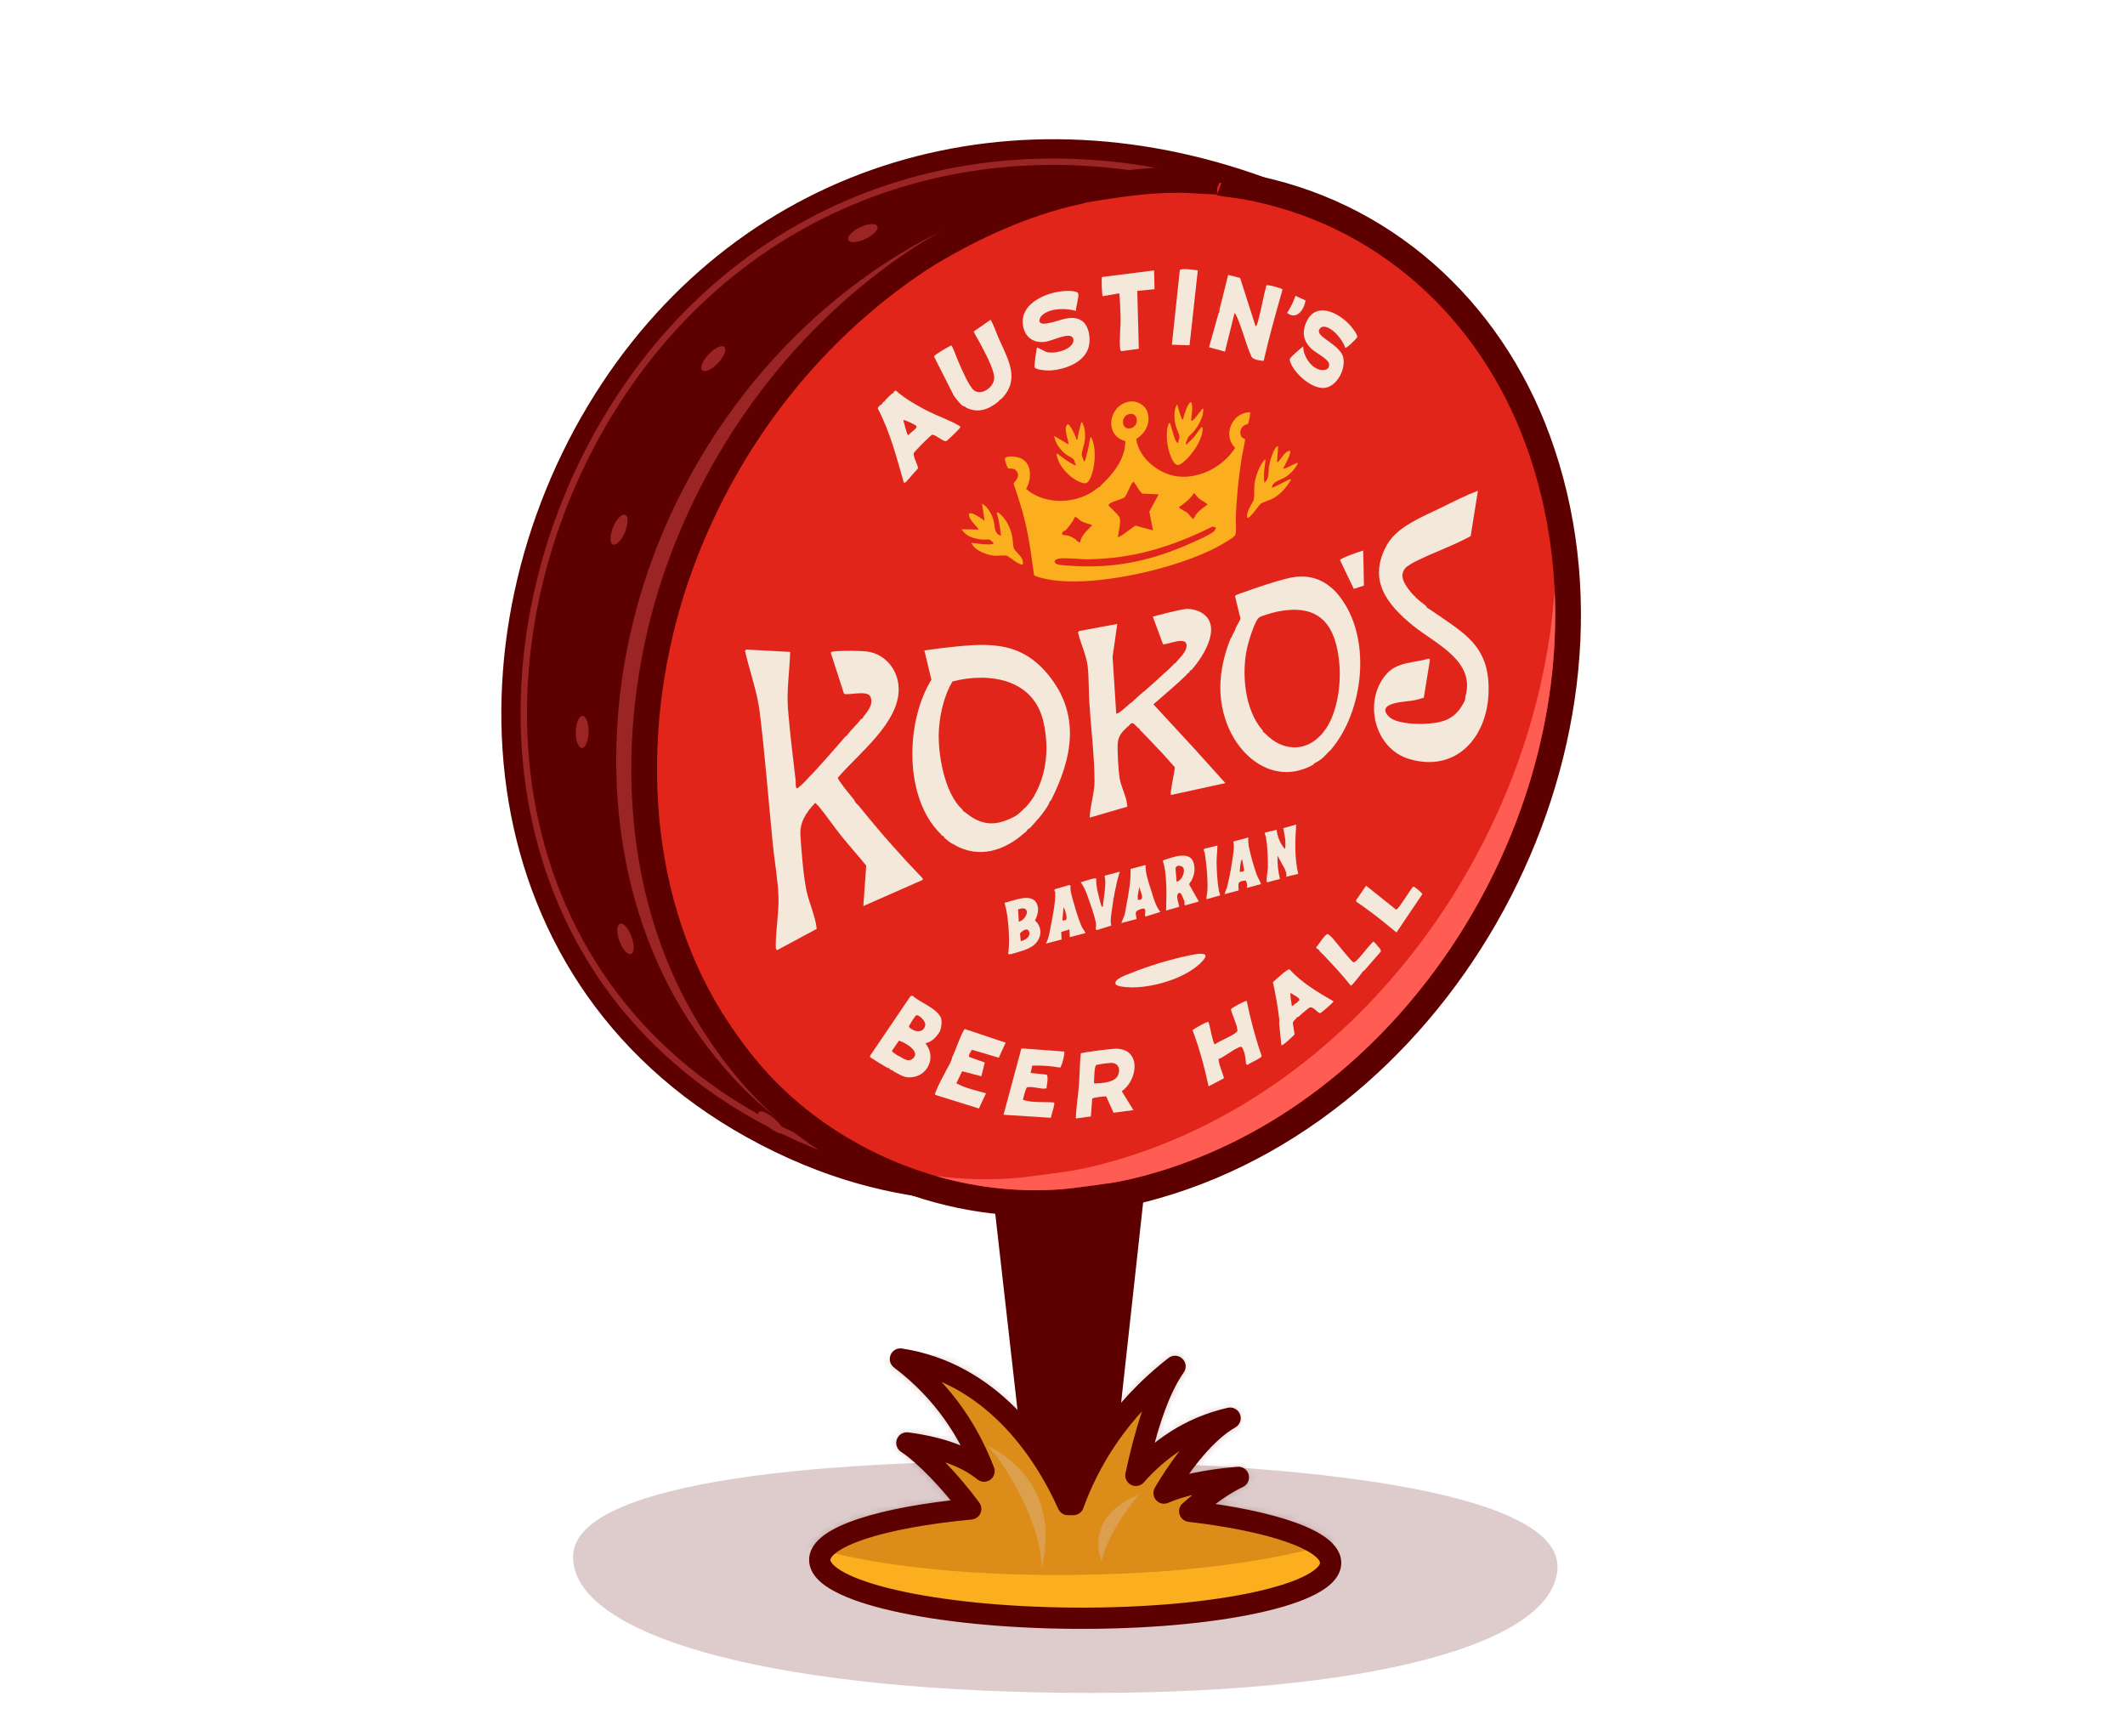 <svg width="300" height="245" viewBox="0 0 300 245" fill="none" xmlns="http://www.w3.org/2000/svg">
<g clip-path="url(#clip0_3396_5716)">
<path opacity="0.2" d="M219.88 221.156C219.763 232.136 192.826 239.396 150.194 238.94C107.561 238.484 80.785 230.65 80.903 219.67C81.009 209.78 112.166 205.835 150.543 206.246C188.921 206.656 219.986 211.266 219.88 221.156Z" fill="#5C0000"/>
<path d="M145.277 213.393L140.26 169.13L161.6 167.767L156.683 212.516L145.277 213.393Z" fill="#5C0000"/>
<path d="M85.192 56.297C105.601 23.995 143.557 12.884 180.054 27.076L180.917 27.416L181.175 27.52L181.374 27.718C189.8 36.14 192.412 49.207 191.816 63.704C191.219 78.246 187.386 94.527 182.573 109.726C177.756 124.938 171.936 139.134 167.323 149.522C165.016 154.717 163.008 158.964 161.577 161.914C160.862 163.389 160.29 164.54 159.897 165.323C159.7 165.714 159.547 166.014 159.444 166.217C159.393 166.318 159.354 166.395 159.327 166.447C159.314 166.472 159.303 166.492 159.296 166.506C159.293 166.512 159.29 166.518 159.289 166.521C159.288 166.522 159.287 166.524 159.286 166.525L158.076 165.9L159.286 166.526L158.925 167.225L158.139 167.261C146.07 167.814 129.415 171.486 107.977 160.354C66.827 138.987 63.85 90.074 85.192 56.297Z" fill="#5C0000" stroke="#5C0000" stroke-width="2.724"/>
<path d="M86.727 57.267C106.773 25.54 144.162 14.711 180.153 29.067C187.988 36.951 190.589 49.345 190.002 63.63C189.414 77.94 185.633 94.046 180.841 109.178C176.051 124.305 170.258 138.435 165.662 148.785C163.365 153.959 161.367 158.187 159.943 161.121C159.232 162.588 158.663 163.732 158.273 164.508C158.079 164.896 157.928 165.192 157.827 165.391C157.814 165.415 157.802 165.438 157.791 165.46C145.523 166.062 129.562 169.516 108.814 158.743C68.9 138.018 65.761 90.45 86.727 57.267Z" fill="#5C0000" stroke="#9B2424" stroke-width="0.908"/>
<path d="M175.116 28.055C173.936 27.731 172.566 27.527 171.606 27.091L171.452 27.055C169.787 26.836 168.131 26.489 166.379 26.318C165.565 26.239 164.75 26.181 163.932 26.145C160.228 25.976 156.525 26.271 152.937 26.52L151.999 26.585L151.359 27.71C151.538 27.271 152.003 26.887 152.271 26.776C152.55 26.647 152.682 26.638 152.742 26.623C152.833 26.613 152.798 26.574 152.269 26.659C144.498 27.702 137.009 30.484 130.093 34.07L129.907 34.188C129.849 34.223 129.79 34.258 129.731 34.292L129.849 34.215C129.525 34.391 129.201 34.567 128.878 34.743L128.757 34.822C128.699 34.856 128.64 34.891 128.581 34.926L128.624 34.897C111.543 44.765 98.272 61.227 91.663 80.089C91.618 80.216 91.573 80.344 91.528 80.473L91.516 80.507C90.502 83.451 89.654 86.451 88.976 89.489C84.791 108.167 86.951 129.144 98.133 145.388L98.234 145.543C98.275 145.598 98.316 145.652 98.357 145.706L98.268 145.57C100.1 148.196 102.108 150.682 104.344 153.008C113.819 162.825 126.856 168.233 139.683 168.707C143.51 168.845 147.322 168.534 150.994 167.761C147.242 167.751 143.544 167.301 139.971 166.482C128.004 163.724 117.348 156.907 110.435 147.759C108.774 145.557 107.264 143.195 105.916 140.766L105.827 140.63C105.792 140.572 105.757 140.513 105.721 140.455L105.822 140.61C97.846 126.007 96.885 108.356 100.498 92.06C101.087 89.422 101.801 86.812 102.638 84.245L102.627 84.28C102.67 84.15 102.713 84.021 102.756 83.892C108.273 67.318 118.67 52.19 132.913 41.392L132.956 41.363C133.009 41.321 133.063 41.279 133.117 41.238L132.997 41.316C133.297 41.102 133.596 40.887 133.896 40.672L134.014 40.595C134.068 40.553 134.122 40.511 134.175 40.469L133.99 40.588C139.928 36.492 146.282 32.996 153.183 30.844C152.847 30.89 153.008 30.858 153.29 30.822C153.446 30.794 153.674 30.765 154.041 30.596C154.397 30.445 154.939 29.994 155.159 29.466L153.58 30.656C157.114 29.797 160.537 28.892 164.04 28.385C164.815 28.272 165.591 28.177 166.374 28.102C168.004 27.942 169.715 27.952 171.43 27.828L171.275 27.791C172.689 28.108 173.848 27.972 175.116 28.055Z" fill="#9B2424"/>
<path d="M152.98 26.793C157.446 26.099 161.598 25.38 166.381 25.393C167.283 25.396 168.173 25.446 169.019 25.497C169.881 25.549 170.686 25.603 171.492 25.626L171.873 25.637L172.175 25.78C172.157 25.771 172.237 25.799 172.484 25.847C172.745 25.897 173.075 25.948 173.439 25.998C174.094 26.087 174.993 26.189 175.428 26.265C195.145 29.701 210.31 43.548 217.095 62.102C224.705 82.909 221.728 106.209 211.667 125.762C201.607 145.314 184.372 161.301 163.22 167.37C161.291 167.924 159.298 168.419 157.262 168.753L157.261 168.753C157.041 168.789 156.826 168.816 156.646 168.837C156.455 168.861 156.303 168.879 156.156 168.901L156.153 168.903C154.964 169.082 153.756 169.243 152.564 169.384L152.563 169.384C152.37 169.406 152.174 169.435 151.936 169.47C151.71 169.503 151.449 169.541 151.179 169.568L151.179 169.567C134.471 171.282 116.917 164.223 106.013 151.569C104.029 149.267 102.18 146.721 100.572 144.164L100.475 144.02L100.454 143.989L100.435 143.958C88.969 125.507 88.67 101.688 95.355 81.798L95.36 81.787L95.492 81.4C101.694 63.3 113.729 47.226 129.747 36.642L129.916 36.528L129.944 36.509L129.973 36.491L130.885 35.918L131.02 35.826L131.065 35.797L131.109 35.77C137.51 31.944 144.512 28.738 151.963 27.062L152.018 26.943L152.98 26.793Z" fill="#E1251B" stroke="#5C0000" stroke-width="3.632"/>
<path d="M219.479 83.324C221.141 118.825 197.124 155.753 162.72 165.625C160.831 166.167 158.911 166.642 156.969 166.961C156.61 167.019 156.243 167.051 155.883 167.106C154.714 167.283 153.526 167.441 152.353 167.579C151.901 167.632 151.447 167.715 150.995 167.761C144.689 168.409 138.252 167.758 132.122 165.994C136.214 166.527 140.355 166.607 144.445 166.187C144.942 166.136 145.439 166.045 145.935 165.987C147.223 165.836 148.526 165.662 149.808 165.468C150.204 165.408 150.607 165.373 151.001 165.308C153.132 164.958 155.239 164.437 157.312 163.842C191.907 153.916 216.932 119.062 219.479 83.324Z" fill="#FF5D54"/>
<path d="M155.471 68.468C157.232 66.806 158.83 64.832 158.871 62.266C155.675 61.403 156.615 56.928 159.649 56.661C160.611 56.577 161.701 57.235 161.993 58.17C162.479 59.736 161.71 61.139 160.402 61.97C160.785 64.726 163.675 66.981 166.347 67.258C169.444 67.581 172.736 65.821 174.37 63.217C172.539 61.419 173.964 58.188 176.482 58.188C176.573 58.259 176.292 59.667 176.193 59.796C176.094 59.924 175.764 59.937 175.546 60.114C175.103 60.474 174.984 61.067 175.228 61.586C175.355 61.858 175.747 61.917 175.774 62.011C175.812 62.142 175.341 64.323 175.282 64.707C174.853 67.515 174.555 70.339 174.464 73.183C174.447 73.708 174.607 75.287 174.335 75.604C173.995 75.999 172.559 76.813 172.038 77.099C166.203 80.305 153.41 83.297 146.973 81.563C146.764 81.506 146.072 81.311 145.976 81.165C145.645 78.711 145.33 76.246 144.761 73.818C144.326 71.958 143.728 70.128 143.104 68.328C143.092 67.987 144.163 67.435 143.524 66.499C143.162 65.969 142.441 66.233 142.295 66.088C142.2 65.995 141.802 64.819 141.871 64.709C142.184 64.221 143.726 64.48 144.219 64.738C145.743 65.538 145.621 67.701 144.862 68.999C147.592 71.433 152.353 71.154 155.054 68.799C155.31 68.787 155.366 68.564 155.47 68.467L155.471 68.468ZM159.269 58.488C158.203 58.86 158.306 60.635 159.513 60.47C160.941 60.276 160.757 57.968 159.269 58.488ZM156.571 71.178C156.559 71.195 156.5 71.192 156.494 71.241C156.497 71.426 156.807 71.641 156.928 71.775C157.217 72.095 157.813 72.625 158.015 72.959C158.357 73.527 157.861 75.097 157.836 75.799C158.082 75.932 159.924 74.345 160.323 74.195L162.776 74.861L162.26 72.232L163.57 69.78L161.258 69.668C160.78 69.245 160.538 68.63 160.149 68.144C160.096 68.078 160.147 67.993 159.973 68.047C159.66 68.144 159.162 69.839 158.738 70.193C158.286 70.572 156.851 70.78 156.57 71.179L156.571 71.178ZM168.943 72.5C169.386 71.982 169.954 71.617 170.487 71.2C170.104 70.845 169.614 70.682 169.215 70.312C168.97 70.084 168.802 69.804 168.564 69.571C168.062 70.385 167.36 70.94 166.588 71.473C166.512 71.525 166.434 71.466 166.49 71.646C166.546 71.826 167.597 72.259 167.764 72.532L168.415 73.273C168.516 73.262 168.85 72.608 168.943 72.5ZM150.43 74.857C150.156 74.933 149.862 75.149 149.961 75.471L150.902 75.623C151.161 75.739 151.453 75.87 151.693 76.023C151.901 76.156 152.294 76.686 152.492 76.513C152.683 75.49 153.544 74.846 154.2 74.122C153.655 73.905 153.136 73.844 152.619 73.535C152.297 73.342 152.103 73.081 151.787 72.925C151.414 73.702 150.993 74.227 150.431 74.857L150.43 74.857ZM149.16 79.607C149.501 79.819 151.666 79.897 152.213 79.919C157.451 80.124 161.976 79.221 166.802 77.244C167.646 76.898 171 75.481 171.439 74.935C171.505 74.851 171.689 74.543 171.659 74.461L171.18 74.326C165.475 77.166 159.966 78.88 153.526 78.944C152.336 78.956 150.628 78.703 149.54 78.841C149.001 78.909 148.582 79.249 149.16 79.607Z" fill="#FCAF1E"/>
<path d="M141.318 75.617C141.184 74.539 141.062 73.46 140.707 72.429L140.875 72.312C141.957 73.056 142.644 74.455 142.903 75.723C143.003 76.211 142.977 77.006 143.149 77.423C143.309 77.811 144.154 78.479 144.326 78.967C144.4 79.178 144.401 79.405 144.434 79.622C144.133 80.033 142.406 78.509 142.132 78.434C141.784 78.338 140.905 78.482 140.424 78.438C139.285 78.332 137.637 77.74 137.125 76.64C137.93 76.683 138.798 76.876 139.606 76.849C140.688 76.815 140.22 76.601 139.666 76.132C138.284 76.27 136.527 75.98 135.761 74.704L138.162 74.75C137.85 74.229 137.327 73.837 137.031 73.305C136.006 71.46 138.501 73.088 139.011 73.53L138.638 71.093C139.493 71.532 140.083 72.684 140.299 73.6C140.488 74.399 140.318 75.326 141.318 75.617Z" fill="#FCAF1E"/>
<path d="M151.9 61.76C151.93 61.828 151.911 61.948 151.937 62.03L152.071 62.012C152.229 61.917 152.136 61.71 152.159 61.633C152.249 61.334 152.583 59.694 152.675 59.629C152.823 59.525 152.826 59.728 152.861 59.806C153.179 60.518 153.226 61.192 153.175 61.962C153.134 62.571 152.689 63.806 152.716 64.197C152.735 64.479 152.985 64.81 152.993 65.116C153.158 65.26 153.281 64.662 153.306 64.582C153.59 63.668 153.73 62.701 153.928 61.765C154.157 61.709 154.072 61.746 154.128 61.872C154.808 63.403 154.627 66.114 153.865 67.609C153.484 68.356 153.127 68.309 152.435 68.028C151.051 67.467 149.518 65.87 149.21 64.376C149.188 64.269 149.095 63.989 149.302 64.044C150.113 64.673 150.93 65.309 151.877 65.725C151.901 65.683 151.638 64.894 151.578 64.815C151.501 64.716 150.611 64.252 150.36 64.041C149.635 63.432 148.945 62.492 148.828 61.526L150.831 62.732C150.987 62.444 149.973 60.264 150.763 59.889C151.085 59.902 151.766 61.45 151.899 61.76L151.9 61.76Z" fill="#FCAF1E"/>
<path d="M180.444 63.002L180.284 65.234C180.446 65.254 180.456 65.145 180.537 65.063C181.004 64.594 181.343 63.762 182.092 63.611C182.411 63.871 181.331 65.779 181.141 66.133C181.463 66.305 182.811 65.295 183.246 65.344C182.905 66.152 182.215 66.853 181.485 67.33C180.818 67.766 179.595 67.958 179.57 68.832C179.665 68.927 181.631 67.842 181.904 67.731C181.995 67.694 182.202 67.59 182.272 67.686C181.626 68.774 180.831 69.74 179.706 70.359C179.206 70.634 178.313 70.851 177.949 71.13C177.765 71.272 176.373 73.326 176.085 73.078C175.982 72.687 176.139 72.32 176.27 71.961C176.419 71.555 176.942 70.801 177.005 70.49C177.132 69.878 177.004 68.897 177.129 68.147C177.228 67.552 177.443 66.846 177.681 66.293C177.771 66.085 178.412 64.737 178.674 64.899C178.528 65.953 178.332 67.099 178.51 68.145C179.231 67.488 179.027 66.727 179.149 65.87C179.254 65.14 179.7 63.647 180.178 63.1C180.269 62.997 180.319 63.011 180.447 63.003L180.444 63.002Z" fill="#FCAF1E"/>
<path d="M167.753 62.491C168.009 62.265 168.344 61.947 168.569 61.692C168.794 61.437 169.46 60.402 169.627 60.306C169.841 60.181 169.773 60.569 169.77 60.659C169.713 62.111 168.361 64.09 167.293 65.024C166.563 65.662 166.131 66.014 165.558 64.995C164.887 63.803 164.587 61.934 164.779 60.586C164.793 60.493 164.994 59.44 165.175 59.752C165.44 60.32 165.748 62.037 166.138 62.426C166.22 62.509 166.25 62.532 166.37 62.493C166.314 62.232 166.496 61.978 166.51 61.74C166.536 61.307 166.048 60.449 165.936 59.923C165.758 59.089 165.678 57.771 166.197 57.08C166.4 57.716 166.561 58.467 166.83 59.072C166.887 59.199 166.802 59.236 167.031 59.178C167.051 58.897 167.776 56.479 168.189 56.812C168.478 57.666 168.181 58.524 168.168 59.395C168.417 59.58 169.406 58.103 169.581 57.915C169.672 57.818 169.698 57.676 169.874 57.693C169.924 58.837 169.215 60.053 168.512 60.918C168.055 61.481 167.767 61.447 167.536 62.245C167.493 62.394 167.357 62.538 167.416 62.721L167.55 62.703C167.637 62.653 167.687 62.551 167.754 62.492L167.753 62.491Z" fill="#FCAF1E"/>
<path d="M121.614 114.198C124.336 117.572 127.211 120.824 130.221 123.944L130.284 124.191L121.883 127.892L122.289 122.184C121.143 120.76 119.911 119.406 118.766 117.981C117.681 116.632 116.685 115.151 115.601 113.831C115.487 113.691 115.226 113.483 115.094 113.327C113.766 114.726 112.86 116.062 113.007 118.067C113.177 120.371 113.388 123.379 113.834 125.612C114.199 127.436 115.109 129.244 115.3 131.113L109.681 134.135L109.521 133.838C109.466 131.461 109.99 128.846 109.902 126.503C109.813 124.16 109.347 121.597 109.11 119.235C108.485 113.01 108.02 106.714 107.253 100.509C106.893 97.592 105.821 94.724 105.175 91.856L105.366 91.686L111.555 92.015C111.471 94.728 111.035 97.432 111.251 100.149C111.519 103.503 111.951 106.893 112.335 110.24C112.375 110.592 112.252 110.909 112.471 111.277C112.609 111.372 113.524 110.436 113.67 110.284C115.574 108.313 117.611 105.984 119.405 103.898C119.594 103.897 119.587 103.763 119.652 103.68C120.25 102.916 120.977 102.261 121.57 101.488C121.801 101.473 121.808 101.282 121.896 101.168C122.493 100.384 123.36 99.423 122.879 98.337C122.433 97.327 119.504 98.253 119.147 97.905L117.292 92.162C117.309 91.998 117.538 91.976 117.666 91.958C118.682 91.818 121.512 91.827 122.528 91.985C125.065 92.381 126.79 94.597 126.87 97.126C127.026 101.997 121.149 106.391 118.297 109.761C118.245 109.919 118.696 110.493 118.823 110.672C119.363 111.434 120.035 112.208 120.618 112.949C120.732 113.304 121.042 113.542 121.282 113.782C121.316 113.823 121.346 113.887 121.397 113.951C121.472 114.044 121.552 114.122 121.614 114.198L121.614 114.198Z" fill="#F3E8DA"/>
<path d="M206.846 98.444C208.412 93.312 202.72 90.924 199.552 88.365C195.739 85.285 193.053 81.836 195.813 76.893C197.273 74.276 200.996 72.874 203.635 71.572C205.281 70.76 206.935 69.915 208.649 69.267L207.624 75.675C205.114 77.057 202.337 77.978 199.785 79.277C199.458 79.443 199.213 79.573 198.91 79.787L198.572 80.016C197.351 81.138 198.317 82.52 199.136 83.534C199.311 83.752 199.377 83.828 199.571 84.029C199.628 84.088 199.716 84.128 199.776 84.186L199.891 84.355C200.338 84.771 200.856 85.168 201.34 85.543C201.39 85.815 201.673 85.892 201.866 86.025C206.64 89.349 210.395 91.082 210.148 97.835C209.919 104.041 205.626 109.057 199.015 107.157C193.914 105.692 192.386 98.735 195.838 95.031C197.346 93.413 199.67 93.568 201.669 92.98L201.885 93.081L201.005 98.491C200.545 98.638 199.988 98.787 199.492 98.879C198.466 99.067 194.209 99.132 196.013 101.086C196.976 102.13 199.682 102.219 201.036 102.169C203.445 102.08 205.301 101.64 206.516 99.408C206.675 99.117 206.913 98.826 206.847 98.442L206.846 98.444Z" fill="#F3E8DA"/>
<path d="M148.358 113.009C148.107 113.11 148.124 113.389 148.056 113.51C147.352 114.782 146.343 115.841 145.38 116.91C145.118 116.958 145.028 117.199 144.885 117.345C144.856 117.376 144.836 117.42 144.807 117.448L144.638 117.562C141.783 120.097 138.231 121.235 134.731 119.259C134.669 119.136 134.569 119.094 134.435 119.114C134.006 118.838 133.695 118.557 133.306 118.252C133.294 118.021 133.093 118.013 132.986 117.926C132.952 117.899 132.916 117.875 132.883 117.848C132.879 117.76 132.821 117.73 132.768 117.679C127.589 112.589 127.829 101.871 131.494 95.945L130.499 91.811C131.33 91.72 132.159 91.565 132.991 91.473C138.891 90.829 143.773 90.147 147.944 95.194C152.623 100.857 151.384 107.022 148.358 113.008L148.358 113.009ZM135.909 114.309C135.927 114.54 136.124 114.547 136.229 114.635C138.438 116.464 140.362 116.693 142.965 115.391C143.332 115.207 143.396 115.179 143.731 114.919C144.02 114.695 144.293 114.424 144.551 114.164C144.607 114.109 144.686 114.067 144.798 113.947C145.214 113.503 145.655 112.925 145.974 112.407C146.063 112.263 146.076 112.187 146.119 112.111C147.832 109.047 148.078 105.375 147.327 101.963C145.98 95.841 139.735 94.848 134.468 96.184C133.337 98.07 132.739 100.568 132.566 102.776C132.305 106.106 133.276 111.987 135.909 114.309Z" fill="#F3E8DA"/>
<path d="M168.803 86.126L169.189 86.259C172.912 87.903 169.961 92.624 168.187 94.594C168.052 94.611 167.966 94.678 167.939 94.812C167.896 94.857 167.859 94.939 167.783 95.017C167.648 95.033 167.564 95.102 167.535 95.235C166.041 96.704 164.403 98.026 162.838 99.418L168.774 105.85L168.991 106.098L172.995 110.537L165.346 112.209C165.207 112.21 165.309 111.668 165.325 111.547C165.462 110.464 165.727 109.394 165.87 108.312L164.362 106.627L164.145 106.379C163.074 105.266 162.025 104.123 160.932 103.032C160.916 102.898 160.847 102.814 160.714 102.784C160.569 102.64 160.048 102.091 159.909 102.076C159.61 102.042 159.438 102.394 159.296 102.514L159.127 102.629C158.383 103.32 157.854 103.925 157.795 104.984C157.735 106.078 157.888 108.734 158.059 109.824C158.216 110.827 158.8 112.004 159.033 113.019C159.096 113.296 159.124 113.581 159.153 113.863L153.837 115.408C153.892 113.735 154.523 111.944 154.521 110.284C154.516 106.771 154.016 102.798 153.791 99.244C153.685 97.571 153.74 95.662 153.55 94.022C153.372 92.486 152.529 90.767 152.184 89.236L152.38 89.065L157.729 88.072L157.073 92.731L157.581 100.716C157.818 100.893 159.333 99.468 159.595 99.248L159.764 99.134C160.213 98.755 160.635 98.328 161.079 97.944L161.248 97.829C161.276 97.804 161.296 97.754 161.326 97.726L161.495 97.612C161.742 97.396 161.987 97.172 162.237 96.959L162.732 96.524C163.289 96.033 163.831 95.523 164.373 95.014L164.541 94.9C164.969 94.497 165.449 94.049 165.844 93.619C166.032 93.623 166.029 93.474 166.092 93.402C166.62 92.784 167.516 91.992 167.517 91.113C167.517 89.753 164.928 90.98 164.19 90.945L162.75 87.031C164.331 86.644 165.91 86.167 167.522 85.942C167.982 85.943 168.361 86.012 168.803 86.127L168.803 86.126Z" fill="#F3E8DA"/>
<path d="M188.75 83.729L188.865 83.898C188.892 83.93 188.944 83.948 188.968 83.977L189.083 84.146C193.724 90.001 192.573 100.374 187.849 105.874L187.601 106.092C187.135 106.599 186.784 106.983 186.208 107.384C185.951 107.563 185.565 107.674 185.364 107.958C180.065 110.869 175.045 107.119 173.174 102.053C171.686 98.022 172.187 93.965 173.752 90.07C173.919 89.985 173.912 89.807 173.975 89.672C174.142 89.316 174.405 88.981 174.476 88.591C174.601 88.357 175.133 87.447 175.118 87.267L174.353 84.151C174.392 83.961 175.322 83.691 175.557 83.608C177.483 82.919 179.829 82.107 181.801 81.632C184.581 80.963 186.828 81.622 188.751 83.73L188.75 83.729ZM178.263 103.104C178.276 103.363 178.495 103.416 178.596 103.52C181.335 106.382 185.043 106.129 187.246 102.773C188.799 100.407 189.32 96.656 189.099 93.869C188.651 88.194 186.313 85.115 180.301 86.337C179.796 86.44 178.127 86.899 177.759 87.159C177.138 87.597 176.242 90.627 176.057 91.465C175.261 95.072 175.709 100.241 178.264 103.105L178.263 103.104Z" fill="#F3E8DA"/>
<path d="M192.457 77.703L192.556 82.653L191.125 83.124L189.181 79.059C189.273 78.768 191.987 77.834 192.457 77.702L192.457 77.703Z" fill="#F3E8DA"/>
<path d="M145.933 133.422L145.595 133.652C145.027 133.987 144.596 134.131 143.964 134.316C143.604 134.421 142.866 134.668 142.545 134.7C142.434 134.711 142.394 134.678 142.324 134.599C142.511 133.421 142.465 132.183 142.382 130.994C142.296 129.782 142.157 128.599 141.815 127.432C142.998 127.183 145.369 126.078 146.24 127.326C146.787 128.11 146.527 129.155 146.116 129.928C147.261 130.951 147.059 132.501 145.932 133.421L145.933 133.422ZM143.831 130.109C145.123 129.732 145.594 127.663 143.729 128.366L143.831 130.109ZM144.104 132.837C144.636 132.773 145.468 132.24 145.323 131.62C145.135 130.813 144.351 131.356 144.004 131.746L144.104 132.837Z" fill="#F3E8DA"/>
<path d="M182.992 116.385C182.836 118.67 182.743 121.113 183.281 123.348L181.585 123.76C181.686 123.357 181.53 123.052 181.395 122.68L180.359 120.792C180.325 121.897 180.425 122.996 180.705 124.063L178.925 124.537C178.806 124.479 178.824 124.403 178.818 124.295C178.789 123.799 178.988 122.982 178.995 122.392C179.01 121.149 178.932 119.41 178.725 118.197C178.685 117.968 178.555 117.769 178.539 117.534L180.236 117.122C180.321 118.076 180.75 119.115 181.381 119.823C181.5 119.812 181.466 118.821 181.455 118.662C181.412 118.063 181.262 117.485 181.166 116.898L182.993 116.384L182.992 116.385Z" fill="#F3E8DA"/>
<path d="M169.246 127.257L167.345 127.785L167.206 127.673C167.313 127.309 167.12 126.987 166.98 126.662C166.848 126.354 166.616 125.697 166.251 126.229C166.052 126.516 166.407 127.613 166.487 127.993L164.626 128.522C164.665 127.127 164.718 125.726 164.616 124.329C164.547 123.38 164.486 122.443 164.162 121.541L164.227 121.435C165.404 121.039 168.011 119.994 168.507 121.79C168.763 122.719 168.622 123.409 168.24 124.254C168.14 124.475 167.85 124.615 167.912 124.898L169.247 127.256L169.246 127.257ZM166.796 122.278C166.457 122.15 166.142 122.151 165.952 122.507L166.106 124.452C166.894 124.374 167.588 122.576 166.796 122.278Z" fill="#F3E8DA"/>
<path d="M153.257 131.703L151.032 132.278L150.977 131.179L149.82 131.556L149.869 132.609L147.653 133.191C148.054 132.475 148.148 131.756 148.3 130.965C148.56 129.615 149.048 127.265 148.969 125.966C148.962 125.858 148.841 125.725 148.856 125.623L148.924 125.51L150.932 124.926L151.144 125.026C151.054 125.704 151.285 126.35 151.457 126.986C151.745 128.045 152.2 129.582 152.614 130.579C152.793 131.009 153.049 131.306 153.258 131.704L153.257 131.703ZM149.979 129.932C150.13 129.901 150.328 129.918 150.463 129.853C150.753 129.715 150.376 128.328 150.144 128.067L149.979 129.932Z" fill="#F3E8DA"/>
<path d="M161.735 122.091C161.685 123.292 162.156 124.546 162.519 125.693C162.844 126.718 163.127 127.889 163.822 128.721L161.741 129.366L161.618 129.194C161.826 128.193 161.645 128.067 160.738 128.439C160.084 128.707 160.435 129.16 160.45 129.723L158.32 130.289C158.422 129.88 158.64 129.54 158.761 129.123C158.882 128.706 158.941 128.206 159.021 127.778C159.334 126.136 159.672 124.318 159.605 122.657L161.736 122.091L161.735 122.091ZM160.646 127.028C161.788 127.113 160.925 125.807 160.855 125.157L160.613 126.474L160.645 127.028L160.646 127.028Z" fill="#F3E8DA"/>
<path d="M158.085 123.04C157.529 124.848 157.19 126.748 156.946 128.629C156.857 129.327 156.72 129.94 156.882 130.652L154.813 131.296L154.672 131.121C154.732 130.828 154.767 130.582 154.718 130.279C154.558 129.301 153.781 127.131 153.406 126.136C153.177 125.528 152.932 125.053 152.571 124.516C152.946 124.478 154.56 123.808 154.77 124.034C154.706 124.894 154.954 125.848 155.168 126.701C155.251 127.035 155.37 127.568 155.504 127.858C155.561 127.981 155.472 128.025 155.704 127.966C155.794 126.516 156.231 125.054 155.95 123.603L158.084 123.04L158.085 123.04Z" fill="#F3E8DA"/>
<path d="M176.234 118.212C176.199 118.686 176.241 119.159 176.333 119.625C176.546 120.708 177.056 122.461 177.43 123.509C177.525 123.774 178.067 124.682 178 124.799L175.992 125.338C176.153 124.978 176.067 124.608 175.857 124.289C174.703 124.377 174.784 124.646 174.878 125.682L172.884 126.216C172.976 125.827 173.162 125.474 173.263 125.084C173.599 123.782 173.92 121.937 174.09 120.596C174.171 119.955 174.263 119.443 174.112 118.784L176.234 118.211L176.234 118.212ZM175.043 123.071C175.236 123.035 175.6 123.075 175.643 122.839L175.354 121.278C175.171 121.49 175.124 121.978 175.091 122.255C175.076 122.38 175.007 123.046 175.043 123.071Z" fill="#F3E8DA"/>
<path d="M171.872 119.35C171.861 120.175 171.743 120.99 171.755 121.819C171.77 123.023 171.872 124.549 172.079 125.73C172.119 125.958 172.254 126.152 172.256 126.386L170.31 126.93C170.332 126.436 170.457 125.966 170.469 125.468C170.508 123.922 170.337 121.989 170.091 120.459C170.055 120.231 169.801 119.908 170.057 119.789L171.873 119.348L171.872 119.35Z" fill="#F3E8DA"/>
<path d="M132.84 143.655C133.02 144.335 132.91 144.867 132.72 145.514C132.252 146.33 131.602 147.047 130.651 147.267C132.287 149.266 130.912 152.127 128.323 152.071C127.473 152.053 126.792 151.557 126.109 151.192C126.049 151.07 125.947 151.028 125.813 151.047C125.716 150.992 125.656 150.918 125.608 150.891C125.547 150.768 125.447 150.726 125.312 150.746C124.48 150.263 123.648 149.762 122.848 149.23L122.817 149.051L128.556 140.586L128.829 140.551C129.973 141.567 132.151 142.237 132.839 143.655L132.84 143.655ZM129.351 143.307C129.221 143.351 128.285 144.786 128.314 144.957C128.965 145.645 130.335 145.943 130.612 144.756C130.756 144.138 129.71 143.186 129.351 143.307ZM126.736 148.989C126.89 149.086 126.95 149.088 127.032 149.133C127.596 149.445 128.261 149.974 128.907 149.387C130.006 148.389 127.683 147.115 126.915 146.887L125.918 148.327C125.912 148.489 126.577 148.886 126.737 148.988L126.736 148.989Z" fill="#F3E8DA"/>
<path d="M151.882 157.875C151.926 156.296 152.2 154.714 152.324 153.133C152.439 151.658 152.417 150.159 152.582 148.698C152.764 148.53 156.986 148.023 157.494 148.023C161.215 148.023 160.629 152.488 158.361 154.023L160.015 156.691L157.209 157.068L156.166 154.761C155.856 154.75 154.287 154.898 154.196 155.092L154.008 157.589L151.881 157.874L151.882 157.875ZM154.443 152.923C155.376 152.926 157.257 152.812 157.758 151.921C158.26 151.03 157.958 150.017 156.855 150.031C156.551 150.034 154.911 150.233 154.742 150.349C154.475 150.529 154.473 152.51 154.443 152.924L154.443 152.923Z" fill="#F3E8DA"/>
<path d="M134.419 149.249C134.966 148.106 135.405 146.658 135.973 145.602C136.024 145.507 136.139 145.274 136.232 145.254L141.971 147.176L141.004 149.296L137.222 148.179C137.064 148.403 136.671 148.949 136.849 149.2L139.028 149.974L138.546 151.915L135.833 151.212L135.014 152.905C136.311 153.617 137.788 153.918 139.204 154.321L138.198 156.462L132.036 154.548C131.93 154.423 132.086 154.174 132.133 154.045C132.459 153.15 133.123 151.998 133.564 151.116C133.865 150.515 134.288 149.933 134.42 149.251L134.419 149.249Z" fill="#F3E8DA"/>
<path d="M175.731 148.827C175.682 148.613 175.429 147.722 175.178 147.75C174.534 147.824 172.795 149.223 172.055 149.474C171.899 149.901 172.875 152.049 172.767 152.212L170.623 153.336C170.046 150.645 169.328 147.978 168.355 145.404C168.637 145.176 170.404 144.143 170.608 144.255C170.791 144.587 171.236 147.431 171.532 147.407C172.074 146.939 174.367 146.08 174.659 145.565C174.886 145.166 173.84 143.027 173.782 142.47C173.813 142.283 175.664 141.291 176.009 141.28C176.545 143.917 177.238 146.526 178.123 149.065C178.115 149.344 176.486 150.007 176.222 150.263C176.136 150.353 175.92 150.244 175.913 150.186C175.855 149.753 175.826 149.242 175.731 148.828L175.731 148.827Z" fill="#F3E8DA"/>
<path d="M150.237 148.43C150.397 148.617 149.862 150.626 149.664 150.692C148.37 150.47 147.052 150.365 145.735 150.417L145.493 151.45L147.789 151.691C148.038 152.297 147.772 152.931 147.758 153.547C147.722 153.626 147.675 153.641 147.595 153.654C146.976 153.75 145.715 153.313 144.994 153.464C144.833 153.533 144.474 154.915 144.439 155.158C144.413 155.333 144.46 155.252 144.557 155.284C145.789 155.682 147.52 155.508 148.811 155.619C148.993 155.781 148.392 157.454 148.353 157.78L141.677 157.351L144.195 147.98L150.237 148.431L150.237 148.43Z" fill="#F3E8DA"/>
<path d="M182.896 143.858C182.743 144.026 182.526 144.187 182.513 144.418L182.768 145.993C182.726 146.128 181.409 147.279 181.212 147.407C181.11 147.474 181.042 147.548 180.901 147.534C180.8 146.549 180.69 145.563 180.593 144.577C180.572 144.362 180.63 144.153 180.607 143.938C180.413 142.147 180.09 140.393 179.708 138.637C180.004 138.366 181.777 136.705 182.045 136.825C183.79 138.731 186.047 140.059 188.269 141.34C188.286 141.463 186.571 142.938 186.403 142.996C186.075 143.108 185.486 142.069 184.936 142.2C184.737 142.248 183.551 143.304 183.312 143.525C183.053 143.551 183.013 143.727 182.895 143.857L182.896 143.858ZM183.292 141.317C183.324 141.274 183.433 141.252 183.445 141.145C183.482 140.789 182.498 140.414 182.263 140.167C182.015 140.194 182.378 141.748 182.37 141.993C182.449 142.06 182.791 141.726 182.876 141.649C183.063 141.595 183.181 141.465 183.292 141.317Z" fill="#F3E8DA"/>
<path d="M188.302 132.628C188.675 133.047 190.827 135.8 191.095 135.842C191.436 135.733 191.739 135.348 191.991 135.08C192.256 134.799 193.745 132.903 193.914 132.895C194.078 133.051 194.229 133.219 194.391 133.378C194.395 133.469 194.456 133.496 194.506 133.547C194.68 133.724 195.013 134.057 194.934 134.316C194.157 135.228 193.364 136.128 192.577 137.031C192.443 137.048 192.356 137.114 192.329 137.248C192.11 137.501 190.904 139.146 190.694 139.127C189.567 137.675 188.303 136.348 187.053 135.006C186.789 134.723 186.585 134.541 186.31 134.277C186.265 134.233 186.263 134.036 186.093 134.029C186.025 133.944 185.777 133.822 185.812 133.698C186.321 133.146 186.759 132.267 187.365 131.832C187.703 131.915 188.067 132.365 188.301 132.628L188.302 132.628Z" fill="#F3E8DA"/>
<path d="M195.378 130.171C194.106 129.145 192.812 128.187 191.464 127.258L191.445 127.063L192.862 125.016L197.098 128.402C197.422 128.414 199.118 125.512 199.517 125.143C199.674 125.093 200.779 126.038 200.802 126.208L197.148 131.626C196.555 131.144 195.972 130.652 195.376 130.172L195.378 130.171Z" fill="#F3E8DA"/>
<path d="M168.211 134.795C168.923 134.657 170.992 134.239 169.85 135.56C167.65 138.107 162.349 139.609 159.087 139.339C158.727 139.309 157.62 139.238 157.49 138.888C157.222 138.172 159.144 137.567 159.652 137.36C162.196 136.322 165.513 135.319 168.211 134.796L168.211 134.795Z" fill="#F3E8DA"/>
<path d="M151.898 43.882C150.516 43.494 148.546 43.473 147.323 44.328C146.714 44.754 146.359 45.706 147.393 45.686C149.047 45.655 151.019 44.248 152.632 45.211C153.753 45.878 154.007 47.795 153.701 48.956C153.119 51.174 150.351 52.157 148.282 52.291C147.874 52.318 146.171 52.238 146.046 51.806C146.001 51.649 146.32 49.14 146.419 49.041L147.745 49.697C148.768 49.929 150.417 49.577 151.171 48.812C151.499 48.479 151.753 47.928 151.338 47.544C150.733 46.984 148.414 48.141 147.555 48.251C145.999 48.451 144.79 47.699 144.457 46.128C143.721 42.656 148.32 40.928 151.082 41.067C151.347 41.081 152.139 41.137 152.216 41.4C152.362 41.904 151.881 43.29 151.897 43.883L151.898 43.882Z" fill="#F3E8DA"/>
<path d="M172.151 43.749L173.388 38.798L175.076 39.233L177.247 46.014C177.422 46.138 177.55 45.515 177.579 45.415C178.058 43.734 178.325 41.972 178.786 40.284C178.915 40.135 180.981 40.678 181.063 40.864C180.127 44.194 179.166 47.548 178.401 50.936C177.936 50.923 176.972 50.788 176.707 50.392C175.852 48.547 175.378 46.337 174.533 44.514C174.473 44.386 174.412 44.274 174.284 44.201L172.938 49.633L170.685 49.017L172.03 44.226C172.172 44.107 172.177 43.919 172.15 43.749L172.151 43.749Z" fill="#F3E8DA"/>
<path d="M130.547 57.802L130.843 57.947C132.239 58.682 134.099 59.318 135.359 60.066C135.455 60.123 135.581 60.173 135.581 60.304C135.565 60.445 133.753 62.215 133.565 62.269C133.187 62.377 132.112 61.353 131.607 61.362C131.422 61.375 129.026 63.789 128.997 63.971C128.906 64.546 129.691 65.833 129.587 66.125L127.868 68.067L127.602 68.149C126.595 64.593 125.647 60.969 123.935 57.679C123.893 57.49 124.175 57.299 124.287 57.165C124.517 57.149 124.524 56.966 124.613 56.845C124.638 56.811 124.663 56.775 124.692 56.743C124.826 56.727 124.91 56.658 124.939 56.525C125.255 56.2 125.574 55.864 125.916 55.565C126.048 55.546 126.141 55.483 126.163 55.347C126.242 55.294 126.296 55.195 126.382 55.146L126.504 55.157C127.71 56.227 129.127 57.037 130.546 57.801L130.547 57.802ZM127.525 59.313C127.624 59.585 128.028 61.444 128.222 61.428C128.486 61.127 129.126 60.709 129.327 60.404C129.394 60.302 129.433 60.274 129.377 60.139C129.315 59.991 127.633 59.17 127.525 59.313Z" fill="#F3E8DA"/>
<path d="M141.317 56.359C141.185 56.377 141.092 56.441 141.07 56.576C139.66 57.785 138.06 58.42 136.309 57.491C136.252 57.366 136.146 57.329 136.013 57.346C135.458 56.965 135.072 56.391 134.665 55.866L131.855 50.314C131.885 50.114 133.951 48.872 134.315 48.766C134.468 48.831 135.159 50.736 135.312 51.081C135.705 51.966 136.854 54.698 137.568 55.15C138.692 55.86 140.386 54.568 140.356 53.307C140.327 52.056 139.041 49.776 138.435 48.587C138.128 47.983 137.739 47.416 137.464 46.793L139.86 45.128C140.344 45.997 140.652 46.991 141.063 47.913C142.339 50.787 144.094 53.62 141.319 56.357L141.317 56.359Z" fill="#F3E8DA"/>
<path d="M189.915 49.108C189.631 48.03 188.048 46.106 186.878 46.109C186.498 46.11 186.109 46.477 186.207 46.882C186.421 47.774 189.204 48.803 189.618 50.403C190.032 52.002 188.843 54.43 187.118 54.737C185.28 55.064 182.43 52.556 182.064 50.756C182.069 50.442 183.666 49.148 183.987 48.889C183.965 50.139 184.887 51.629 186.047 52.099C186.696 52.364 187.731 52.318 187.636 51.385C187.568 50.702 185.784 49.808 185.242 49.322C184.015 48.222 183.757 46.964 184.431 45.448C185.839 42.284 189.468 44.363 190.94 46.328C191.14 46.595 191.693 47.288 191.601 47.59C191.534 47.81 190.083 49.195 189.915 49.108Z" fill="#F3E8DA"/>
<path d="M158.328 49.564C158.211 49.544 158.159 49.382 158.145 49.271C157.991 48.044 158.225 46.16 158.199 44.834C158.177 43.692 158.125 42.536 158.018 41.404L155.676 41.811C155.567 41.729 155.471 39.205 155.583 39.099L162.927 38.167L162.993 40.818L160.557 41.07L160.772 49.237L158.328 49.565L158.328 49.564Z" fill="#F3E8DA"/>
<path d="M169.101 38.17L167.937 48.737L165.437 48.659L166.562 38.137C166.774 37.803 168.662 38.093 169.101 38.17Z" fill="#F3E8DA"/>
<path d="M184.307 42.406C184.144 43.661 183.071 45.246 181.701 44.163C182.242 43.393 182.57 42.636 182.894 41.759L184.307 42.406Z" fill="#F3E8DA"/>
<ellipse cx="121.814" cy="32.897" rx="2.27" ry="0.908" transform="rotate(-25.49 121.814 32.897)" fill="#9B2424"/>
<ellipse cx="100.708" cy="50.627" rx="2.27" ry="0.908" transform="rotate(-46.578 100.708 50.627)" fill="#9B2424"/>
<ellipse cx="87.395" cy="74.764" rx="2.27" ry="0.908" transform="rotate(-67.667 87.395 74.764)" fill="#9B2424"/>
<ellipse cx="82.192" cy="103.313" rx="2.27" ry="0.908" transform="rotate(-88.755 82.192 103.313)" fill="#9B2424"/>
<ellipse cx="88.308" cy="132.525" rx="2.27" ry="0.908" transform="rotate(-109.844 88.308 132.525)" fill="#9B2424"/>
<ellipse cx="108.851" cy="158.43" rx="2.27" ry="0.712" transform="rotate(-139.583 108.851 158.43)" fill="#9B2424"/>
<path d="M127.114 191.826C133.4 196.579 136.854 202.3 138.926 207.654C136.675 205.831 133.266 204.356 128.027 203.674C130.567 205.337 134.319 209.256 137.045 212.989C124.497 214.169 115.749 216.918 115.729 220.176C115.703 224.605 131.827 228.294 151.743 228.416C171.66 228.537 187.828 225.043 187.855 220.614C187.874 217.473 179.773 214.705 167.958 213.317C170.236 211.303 172.853 209.432 174.831 208.531C169.92 208.951 166.596 209.751 164.335 210.75C166.86 206.438 170.289 202.085 173.664 200.175C167.844 201.496 163.483 204.695 160.36 208.25C161.595 202.534 163.341 196.452 165.889 192.864C157.771 199.21 153.706 206.396 151.526 212.373C151.275 212.372 151.023 212.373 150.773 212.373C147.104 204.191 139.641 193.746 127.114 191.826Z" fill="#FCAF1E"/>
<path d="M127.114 191.826L126.209 193.023C125.661 192.608 125.465 191.875 125.732 191.242C125.999 190.61 126.662 190.239 127.341 190.343L127.114 191.826ZM138.926 207.654L140.325 207.113C140.57 207.747 140.359 208.466 139.809 208.866C139.26 209.267 138.51 209.248 137.982 208.82L138.926 207.654ZM128.027 203.674L127.205 204.928C126.62 204.545 126.377 203.808 126.62 203.153C126.863 202.497 127.527 202.096 128.221 202.186L128.027 203.674ZM137.045 212.989L138.257 212.105C138.575 212.541 138.634 213.114 138.413 213.605C138.191 214.097 137.723 214.432 137.186 214.483L137.045 212.989ZM115.729 220.176L114.229 220.167L114.229 220.167L115.729 220.176ZM151.743 228.416L151.734 229.916L151.734 229.916L151.743 228.416ZM187.855 220.614L189.355 220.622L189.355 220.623L187.855 220.614ZM167.958 213.317L167.783 214.807C167.196 214.738 166.704 214.33 166.527 213.765C166.35 213.201 166.521 212.585 166.965 212.193L167.958 213.317ZM174.831 208.531L174.704 207.036C175.431 206.974 176.097 207.444 176.282 208.15C176.468 208.856 176.118 209.593 175.454 209.896L174.831 208.531ZM164.335 210.75L164.941 212.122C164.346 212.385 163.649 212.235 163.216 211.749C162.782 211.263 162.712 210.554 163.04 209.992L164.335 210.75ZM173.664 200.175L173.332 198.712C174.058 198.547 174.794 198.939 175.063 199.633C175.331 200.327 175.051 201.113 174.403 201.48L173.664 200.175ZM160.36 208.25L161.487 209.24C161.036 209.753 160.295 209.897 159.685 209.59C159.075 209.282 158.749 208.601 158.894 207.933L160.36 208.25ZM165.889 192.864L164.966 191.682C165.552 191.224 166.387 191.265 166.925 191.78C167.464 192.294 167.544 193.126 167.112 193.733L165.889 192.864ZM151.526 212.373L152.936 212.887C152.719 213.481 152.153 213.875 151.52 213.873L151.526 212.373ZM150.773 212.373L150.773 213.873C150.182 213.873 149.646 213.526 149.404 212.987L150.773 212.373ZM127.114 191.826L128.018 190.63C134.574 195.586 138.176 201.56 140.325 207.113L138.926 207.654L137.527 208.195C135.532 203.041 132.226 197.572 126.209 193.023L127.114 191.826ZM138.926 207.654L137.982 208.82C136.008 207.221 132.887 205.819 127.833 205.161L128.027 203.674L128.221 202.186C133.644 202.893 137.342 204.441 139.87 206.489L138.926 207.654ZM128.027 203.674L128.849 202.419C131.604 204.223 135.482 208.305 138.257 212.105L137.045 212.989L135.834 213.874C133.157 210.207 129.529 206.45 127.205 204.928L128.027 203.674ZM137.045 212.989L137.186 214.483C130.968 215.067 125.768 216.035 122.159 217.228C120.346 217.827 119.022 218.455 118.18 219.061C117.301 219.695 117.23 220.091 117.229 220.185L115.729 220.176L114.229 220.167C114.238 218.632 115.268 217.462 116.426 216.627C117.623 215.765 119.274 215.022 121.218 214.379C125.126 213.088 130.574 212.091 136.905 211.496L137.045 212.989ZM115.729 220.176L117.229 220.184C117.229 220.25 117.25 220.445 117.562 220.788C117.881 221.139 118.424 221.551 119.251 221.992C120.9 222.872 123.389 223.716 126.592 224.449C132.974 225.909 141.87 226.856 151.752 226.916L151.743 228.416L151.734 229.916C141.7 229.855 132.575 228.896 125.923 227.374C122.609 226.615 119.827 225.699 117.838 224.638C116.846 224.109 115.978 223.505 115.342 222.806C114.699 222.098 114.223 221.209 114.229 220.167L115.729 220.176ZM151.743 228.416L151.752 226.916C161.635 226.976 170.542 226.138 176.941 224.755C180.153 224.061 182.652 223.247 184.312 222.387C185.144 221.956 185.692 221.55 186.015 221.203C186.33 220.864 186.355 220.67 186.355 220.604L187.855 220.614L189.355 220.623C189.349 221.665 188.862 222.548 188.21 223.248C187.566 223.939 186.691 224.533 185.692 225.05C183.691 226.087 180.898 226.969 177.575 227.687C170.904 229.129 161.768 229.977 151.734 229.916L151.743 228.416ZM187.855 220.614L186.355 220.605C186.356 220.515 186.297 220.144 185.502 219.533C184.736 218.945 183.52 218.325 181.837 217.72C178.488 216.516 173.635 215.494 167.783 214.807L167.958 213.317L168.133 211.827C174.097 212.528 179.201 213.584 182.852 214.897C184.668 215.549 186.212 216.296 187.329 217.154C188.416 217.989 189.364 219.142 189.355 220.622L187.855 220.614ZM167.958 213.317L166.965 212.193C169.292 210.135 172.038 208.156 174.209 207.166L174.831 208.531L175.454 209.896C173.668 210.709 171.179 212.472 168.952 214.441L167.958 213.317ZM174.831 208.531L174.959 210.025C170.133 210.438 166.992 211.216 164.941 212.122L164.335 210.75L163.729 209.378C166.2 208.286 169.706 207.464 174.704 207.036L174.831 208.531ZM164.335 210.75L163.04 209.992C165.596 205.629 169.191 200.983 172.925 198.869L173.664 200.175L174.403 201.48C171.388 203.186 168.125 207.248 165.629 211.508L164.335 210.75ZM173.664 200.175L173.996 201.637C168.545 202.875 164.447 205.87 161.487 209.24L160.36 208.25L159.233 207.26C162.519 203.52 167.142 200.117 173.332 198.712L173.664 200.175ZM160.36 208.25L158.894 207.933C160.125 202.232 161.918 195.865 164.666 191.996L165.889 192.864L167.112 193.733C164.763 197.04 163.065 202.835 161.826 208.567L160.36 208.25ZM165.889 192.864L166.813 194.046C158.954 200.189 155.037 207.124 152.936 212.887L151.526 212.373L150.117 211.859C152.375 205.668 156.587 198.231 164.966 191.682L165.889 192.864ZM151.526 212.373L151.52 213.873C151.273 213.872 151.032 213.873 150.773 213.873L150.773 212.373L150.772 210.873C151.015 210.873 151.277 210.872 151.533 210.873L151.526 212.373ZM150.773 212.373L149.404 212.987C145.805 204.961 138.649 195.111 126.887 193.309L127.114 191.826L127.341 190.343C140.633 192.38 148.402 203.421 152.141 211.759L150.773 212.373Z" fill="#5C0000"/>
<path d="M147.042 221.426C148.668 214.651 147.042 207.989 139.343 203.989C142.343 206.989 147.144 215.683 147.042 221.426Z" fill="#FDC762"/>
<path d="M155.482 220.426C154.344 216.82 155.381 213.189 160.723 210.989C159.032 213.243 156.492 216.396 155.482 220.426Z" fill="#FDC762"/>
<mask id="mask0_3396_5716" style="mask-type:alpha" maskUnits="userSpaceOnUse" x="114" y="190" width="76" height="40">
<path d="M127.113 191.826C133.399 196.579 136.854 202.3 138.926 207.654C136.675 205.831 133.265 204.356 128.026 203.674C130.566 205.337 134.319 209.256 137.045 212.989C124.496 214.169 115.748 216.918 115.728 220.176C115.702 224.605 131.826 228.294 151.743 228.416C171.66 228.537 187.829 225.043 187.856 220.614C187.874 217.473 179.773 214.705 167.958 213.317C170.235 211.303 172.853 209.432 174.831 208.531C169.919 208.951 166.595 209.751 164.334 210.75C166.86 206.438 170.289 202.085 173.664 200.175C167.843 201.496 163.483 204.695 160.359 208.25C161.594 202.534 163.34 196.452 165.889 192.864C157.77 199.21 153.706 206.396 151.526 212.373C151.274 212.372 151.023 212.373 150.773 212.373C147.104 204.191 139.64 193.746 127.113 191.826Z" fill="#FCAF1E"/>
<path d="M127.113 191.826L126.209 193.023C125.661 192.608 125.464 191.875 125.732 191.242C125.999 190.61 126.662 190.239 127.341 190.343L127.113 191.826ZM138.926 207.654L140.324 207.113C140.57 207.747 140.358 208.466 139.809 208.866C139.259 209.267 138.51 209.248 137.981 208.82L138.926 207.654ZM128.026 203.674L127.205 204.928C126.62 204.545 126.377 203.808 126.62 203.153C126.863 202.497 127.527 202.096 128.22 202.186L128.026 203.674ZM137.045 212.989L138.256 212.105C138.574 212.541 138.634 213.114 138.412 213.605C138.191 214.097 137.722 214.432 137.185 214.483L137.045 212.989ZM115.728 220.176L114.229 220.167L114.229 220.167L115.728 220.176ZM151.743 228.416L151.733 229.916L151.733 229.916L151.743 228.416ZM187.856 220.614L189.355 220.622L189.355 220.623L187.856 220.614ZM167.958 213.317L167.783 214.807C167.195 214.738 166.703 214.33 166.526 213.765C166.35 213.201 166.521 212.585 166.964 212.193L167.958 213.317ZM174.831 208.531L174.703 207.036C175.43 206.974 176.097 207.444 176.282 208.15C176.467 208.856 176.117 209.593 175.453 209.896L174.831 208.531ZM164.334 210.75L164.941 212.122C164.345 212.385 163.648 212.235 163.215 211.749C162.782 211.263 162.711 210.554 163.04 209.992L164.334 210.75ZM173.664 200.175L173.332 198.712C174.057 198.547 174.794 198.939 175.062 199.633C175.331 200.327 175.05 201.113 174.402 201.48L173.664 200.175ZM160.359 208.25L161.486 209.24C161.035 209.753 160.294 209.897 159.684 209.59C159.074 209.282 158.749 208.601 158.893 207.933L160.359 208.25ZM165.889 192.864L164.965 191.682C165.552 191.224 166.386 191.265 166.925 191.78C167.464 192.294 167.543 193.126 167.112 193.733L165.889 192.864ZM151.526 212.373L152.935 212.887C152.718 213.481 152.152 213.875 151.52 213.873L151.526 212.373ZM150.773 212.373L150.774 213.873C150.182 213.873 149.646 213.526 149.404 212.987L150.773 212.373ZM127.113 191.826L128.018 190.63C134.573 195.586 138.176 201.56 140.324 207.113L138.926 207.654L137.527 208.195C135.532 203.041 132.225 197.572 126.209 193.023L127.113 191.826ZM138.926 207.654L137.981 208.82C136.007 207.221 132.887 205.819 127.833 205.161L128.026 203.674L128.22 202.186C133.644 202.893 137.342 204.441 139.87 206.489L138.926 207.654ZM128.026 203.674L128.848 202.419C131.604 204.223 135.482 208.305 138.256 212.105L137.045 212.989L135.833 213.874C133.156 210.207 129.528 206.45 127.205 204.928L128.026 203.674ZM137.045 212.989L137.185 214.483C130.968 215.067 125.767 216.035 122.159 217.228C120.345 217.827 119.021 218.455 118.18 219.061C117.3 219.695 117.229 220.091 117.228 220.185L115.728 220.176L114.229 220.167C114.238 218.632 115.268 217.462 116.426 216.627C117.623 215.765 119.273 215.022 121.218 214.379C125.125 213.088 130.573 212.091 136.904 211.496L137.045 212.989ZM115.728 220.176L117.228 220.184C117.228 220.25 117.25 220.445 117.562 220.788C117.881 221.139 118.424 221.551 119.25 221.992C120.9 222.872 123.388 223.716 126.592 224.449C132.974 225.909 141.869 226.856 151.752 226.916L151.743 228.416L151.733 229.916C141.699 229.855 132.575 228.896 125.922 227.374C122.608 226.615 119.826 225.699 117.838 224.638C116.845 224.109 115.977 223.505 115.342 222.806C114.699 222.098 114.222 221.209 114.229 220.167L115.728 220.176ZM151.743 228.416L151.752 226.916C161.634 226.976 170.542 226.138 176.941 224.755C180.153 224.061 182.652 223.247 184.312 222.387C185.144 221.956 185.692 221.55 186.015 221.203C186.331 220.864 186.355 220.67 186.356 220.604L187.856 220.614L189.355 220.623C189.349 221.665 188.862 222.548 188.211 223.248C187.567 223.939 186.691 224.533 185.692 225.05C183.691 226.087 180.898 226.969 177.575 227.687C170.904 229.129 161.768 229.977 151.733 229.916L151.743 228.416ZM187.856 220.614L186.356 220.605C186.356 220.515 186.298 220.144 185.502 219.533C184.737 218.945 183.52 218.325 181.837 217.72C178.488 216.516 173.634 215.494 167.783 214.807L167.958 213.317L168.133 211.827C174.096 212.528 179.201 213.584 182.852 214.897C184.668 215.549 186.212 216.296 187.329 217.154C188.417 217.989 189.364 219.142 189.355 220.622L187.856 220.614ZM167.958 213.317L166.964 212.193C169.292 210.135 172.038 208.156 174.209 207.166L174.831 208.531L175.453 209.896C173.668 210.709 171.178 212.472 168.951 214.441L167.958 213.317ZM174.831 208.531L174.959 210.025C170.133 210.438 166.991 211.216 164.941 212.122L164.334 210.75L163.728 209.378C166.2 208.286 169.706 207.464 174.703 207.036L174.831 208.531ZM164.334 210.75L163.04 209.992C165.595 205.629 169.19 200.983 172.925 198.869L173.664 200.175L174.402 201.48C171.388 203.186 168.124 207.248 165.629 211.508L164.334 210.75ZM173.664 200.175L173.996 201.637C168.545 202.875 164.447 205.87 161.486 209.24L160.359 208.25L159.232 207.26C162.519 203.52 167.141 200.117 173.332 198.712L173.664 200.175ZM160.359 208.25L158.893 207.933C160.125 202.232 161.918 195.865 164.666 191.996L165.889 192.864L167.112 193.733C164.763 197.04 163.064 202.835 161.825 208.567L160.359 208.25ZM165.889 192.864L166.813 194.046C158.953 200.189 155.037 207.124 152.935 212.887L151.526 212.373L150.117 211.859C152.374 205.668 156.587 198.231 164.965 191.682L165.889 192.864ZM151.526 212.373L151.52 213.873C151.272 213.872 151.032 213.873 150.774 213.873L150.773 212.373L150.772 210.873C151.015 210.873 151.276 210.872 151.532 210.873L151.526 212.373ZM150.773 212.373L149.404 212.987C145.806 204.961 138.648 195.111 126.886 193.309L127.113 191.826L127.341 190.343C140.632 192.38 148.403 203.421 152.142 211.759L150.773 212.373Z" fill="#5C0000"/>
</mask>
<g mask="url(#mask0_3396_5716)">
<path opacity="0.2" d="M97.376 204.817C97.49 215.521 118.485 222.655 151.688 222.3C184.892 221.945 205.729 214.364 205.615 203.66C205.512 194.018 181.237 190.107 151.348 190.427C121.458 190.746 97.273 195.175 97.376 204.817Z" fill="#5C0000"/>
</g>
</g>
<defs>
<clipPath id="clip0_3396_5716">
<rect width="300" height="245" fill="white"/>
</clipPath>
</defs>
</svg>
